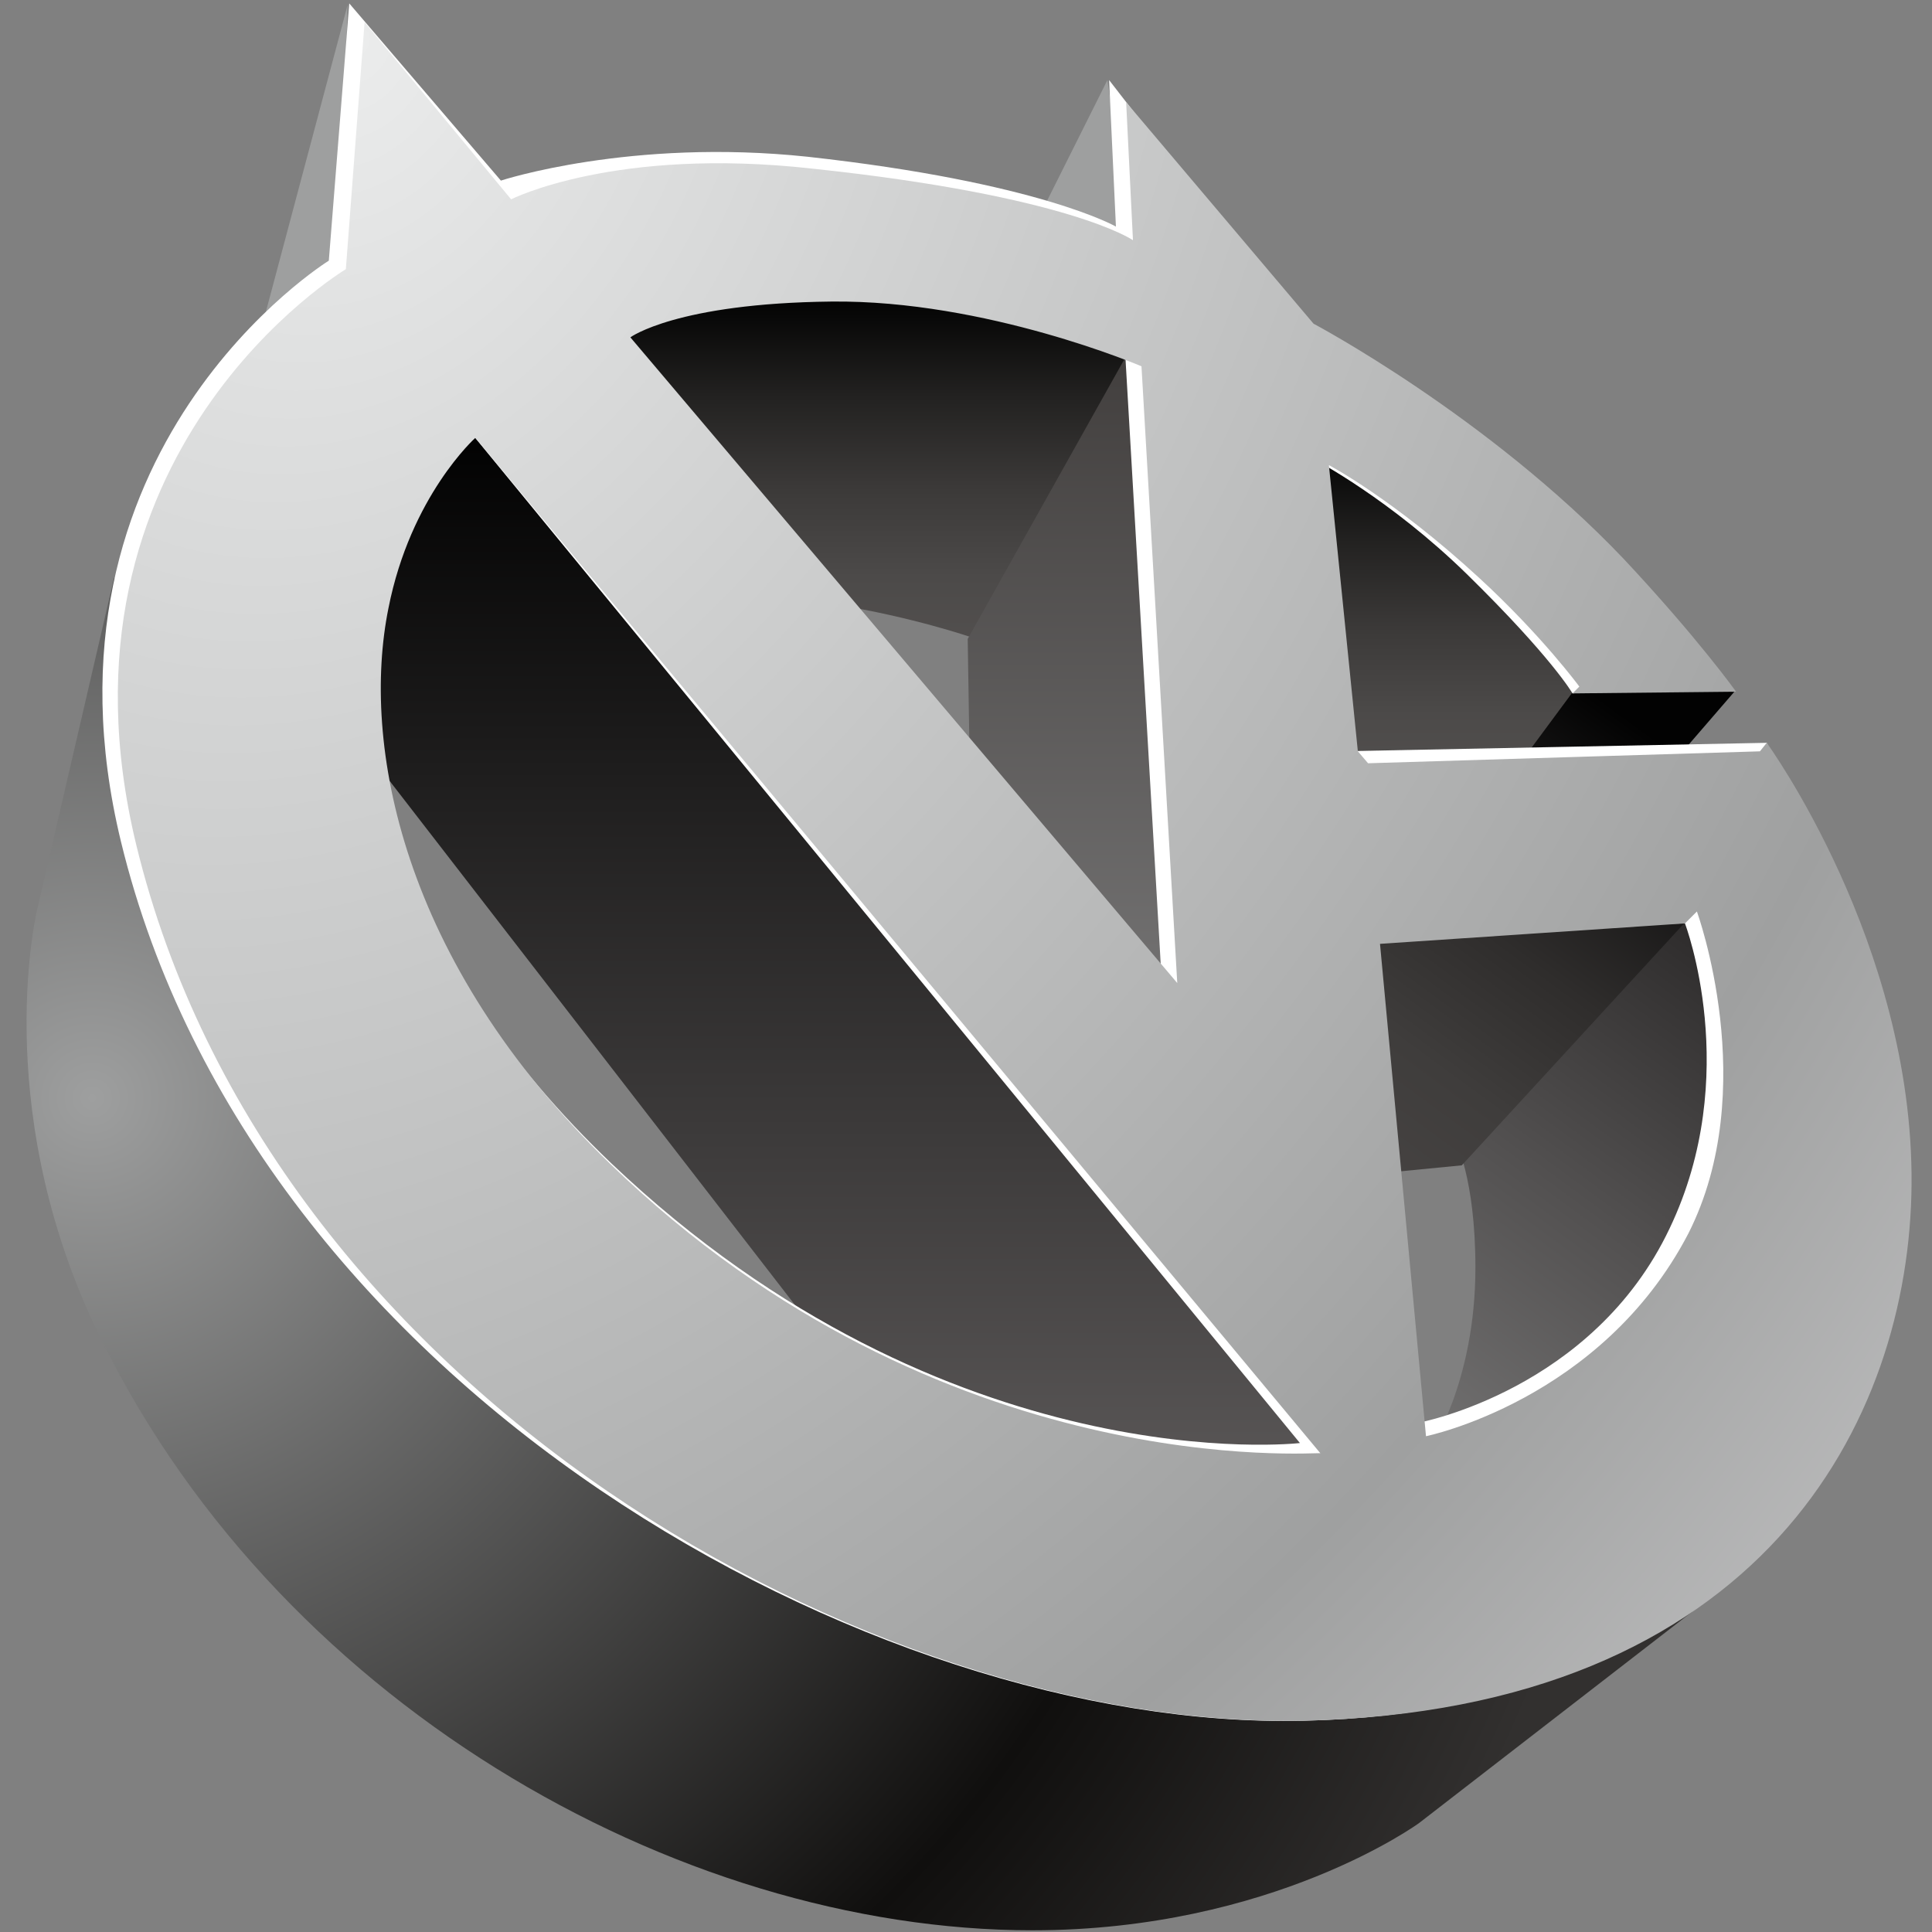 <?xml version="1.0" encoding="utf-8"?>
<!-- Generator: Adobe Illustrator 23.0.3, SVG Export Plug-In . SVG Version: 6.00 Build 0)  -->
<svg version="1.1" id="Layer_1" xmlns="http://www.w3.org/2000/svg" xmlns:xlink="http://www.w3.org/1999/xlink" x="0px" y="0px"
	 viewBox="0 0 113.4 113.4" style="enable-background:new 0 0 113.4 113.4;" xml:space="preserve">
<rect x="0" y="0" width="113.4" height="113.4" fill="#808080" stroke="none"/>
<style type="text/css">
	.st0{fill-rule:evenodd;clip-rule:evenodd;fill:url(#SVGID_1_);}
	.st1{fill-rule:evenodd;clip-rule:evenodd;fill:url(#SVGID_2_);}
	.st2{fill-rule:evenodd;clip-rule:evenodd;fill:#9E9F9F;}
	.st3{fill-rule:evenodd;clip-rule:evenodd;fill:url(#SVGID_3_);}
	.st4{fill-rule:evenodd;clip-rule:evenodd;fill:url(#SVGID_4_);}
	.st5{fill-rule:evenodd;clip-rule:evenodd;fill:url(#SVGID_5_);}
	.st6{fill-rule:evenodd;clip-rule:evenodd;fill:url(#SVGID_6_);}
	.st7{fill-rule:evenodd;clip-rule:evenodd;fill:url(#SVGID_7_);}
	.st8{fill-rule:evenodd;clip-rule:evenodd;fill:url(#SVGID_8_);}
	.st9{fill-rule:evenodd;clip-rule:evenodd;fill:#FFFFFF;}
	.st10{fill-rule:evenodd;clip-rule:evenodd;fill:url(#SVGID_9_);}
</style>
<g>
	
		<linearGradient id="SVGID_1_" gradientUnits="userSpaceOnUse" x1="105.011" y1="59.598" x2="83.299" y2="29.967" gradientTransform="matrix(1 0 0 -1 0 114.614)">
		<stop  offset="0" style="stop-color:#282626"/>
		<stop  offset="0.548" style="stop-color:#535151"/>
		<stop  offset="1" style="stop-color:#727171"/>
	</linearGradient>
	<path class="st0" d="M85.4,66.9c0,0,1.2,2.2,1.2,7.5c0,6.8-2.7,10.7-2.7,10.7l13-4.2l6.2-20.3L99.5,51L85.4,66.9z"/>
	<g>
		<g>
			<g>
				
					<radialGradient id="SVGID_2_" cx="5.411" cy="50.16" r="91.531" gradientTransform="matrix(1 0 0 -1 0 114.614)" gradientUnits="userSpaceOnUse">
					<stop  offset="0" style="stop-color:#9E9F9F"/>
					<stop  offset="0.724" style="stop-color:#100F0E"/>
					<stop  offset="1" style="stop-color:#32302F"/>
				</radialGradient>
				<path class="st1" d="M68.5,94.7L22,69.8L6.7,33.9L2.2,53.3c0,0-2.8,11.3,3.3,24.4c10.4,22.1,34.2,35.6,55.1,35.6
					c14.1,0,22.7-6.3,22.7-6.3l16.8-13L68.5,94.7z"/>
			</g>
		</g>
	</g>
	<path class="st2" d="M20.4,0.3l-4.9,18.4l4.5-3L20.4,0.3z"/>
	<path class="st2" d="M65,4.7l-4.2,8.4l5.7,1.8L65,4.7z"/>
	
		<linearGradient id="SVGID_3_" gradientUnits="userSpaceOnUse" x1="51.676" y1="96.789" x2="51.676" y2="76.86" gradientTransform="matrix(1 0 0 -1 0 114.614)">
		<stop  offset="0" style="stop-color:#040404"/>
		<stop  offset="0.268" style="stop-color:#222120"/>
		<stop  offset="0.551" style="stop-color:#3C3A39"/>
		<stop  offset="0.804" style="stop-color:#4C4A49"/>
		<stop  offset="1" style="stop-color:#524F4E"/>
	</linearGradient>
	<path class="st3" d="M49.1,35.5c4.4,0.7,7.9,1.9,7.9,1.9L67.5,21l-20.7-5.6l-11,3.7C35.9,19.1,44.7,34.9,49.1,35.5z"/>
	
		<linearGradient id="SVGID_4_" gradientUnits="userSpaceOnUse" x1="62.839" y1="93.73" x2="62.839" y2="56.617" gradientTransform="matrix(1 0 0 -1 0 114.614)">
		<stop  offset="0" style="stop-color:#423F3E"/>
		<stop  offset="1" style="stop-color:#727171"/>
	</linearGradient>
	<path class="st4" d="M56.8,37.5l9.3-16.6L68.9,58L56.9,43.8L56.8,37.5z"/>
	
		<linearGradient id="SVGID_5_" gradientUnits="userSpaceOnUse" x1="85.161" y1="88.116" x2="85.161" y2="68.942" gradientTransform="matrix(1 0 0 -1 0 114.614)">
		<stop  offset="0" style="stop-color:#040404"/>
		<stop  offset="0.268" style="stop-color:#222120"/>
		<stop  offset="0.551" style="stop-color:#3C3A39"/>
		<stop  offset="0.804" style="stop-color:#4C4A49"/>
		<stop  offset="1" style="stop-color:#524F4E"/>
	</linearGradient>
	<path class="st5" d="M90,45.4l2.9-4.8l-5.2-7.8l-10.1-6.3l1.4,19.2L90,45.4z"/>
	<g>
		
			<linearGradient id="SVGID_6_" gradientUnits="userSpaceOnUse" x1="95.793" y1="72.283" x2="78.109" y2="48.15" gradientTransform="matrix(1 0 0 -1 0 114.614)">
			<stop  offset="0" style="stop-color:#020202"/>
			<stop  offset="0.19" style="stop-color:#151414"/>
			<stop  offset="0.504" style="stop-color:#2F2D2C"/>
			<stop  offset="0.783" style="stop-color:#3F3D3C"/>
			<stop  offset="1" style="stop-color:#454241"/>
		</linearGradient>
		<polygon class="st6" points="101.8,40.6 92.4,40.5 88.7,45.5 98,45 		"/>
		
			<linearGradient id="SVGID_7_" gradientUnits="userSpaceOnUse" x1="97.417" y1="70.986" x2="79.958" y2="47.159" gradientTransform="matrix(1 0 0 -1 0 114.614)">
			<stop  offset="0" style="stop-color:#020202"/>
			<stop  offset="0.19" style="stop-color:#151414"/>
			<stop  offset="0.504" style="stop-color:#2F2D2C"/>
			<stop  offset="0.783" style="stop-color:#3F3D3C"/>
			<stop  offset="1" style="stop-color:#454241"/>
		</linearGradient>
		<polygon class="st7" points="81.7,68.8 85.8,68.4 99.4,53.6 80.1,54.6 		"/>
	</g>
	
		<linearGradient id="SVGID_8_" gradientUnits="userSpaceOnUse" x1="50.581" y1="90.582" x2="50.581" y2="27.996" gradientTransform="matrix(1 0 0 -1 0 114.614)">
		<stop  offset="0" style="stop-color:#000000"/>
		<stop  offset="1" style="stop-color:#595656"/>
	</linearGradient>
	<path class="st8" d="M22.3,45.1l25.6,33.1l15.5,8.4l16.2-1L27.5,24l-5.9,9.9L22.3,45.1z"/>
	<path class="st9" d="M103.7,43.6l-25.1,0.5L77.2,27c0,0,4.4,2.3,8.9,6.7c5,4.9,6.2,7,6.2,7l6.3-0.8c0,0,0.4-1.2-4-5.9
		c-7.9-8.4-17.8-14.2-17.8-14.2L65.1,4.7l0.4,8.6c0,0-4.5-2.6-18.1-4.1C37,8.1,29.4,10.6,29.4,10.6L20.5,0.2l-1.2,15.1
		c0,0-17.8,11-12.2,34.1c7.8,32.1,44.1,52.2,69.4,51.6c26.9-0.6,32.2-18.6,32.3-32.5C108.9,54.4,103.7,43.6,103.7,43.6z M48.7,17.3
		c9.1-0.1,17.3,2.7,17.3,2.7l2.2,37.8L35.7,19.2C35.7,19.2,39.6,17.4,48.7,17.3z M35.9,68.3C23.5,56.5,19.6,42.9,21.1,35
		c1.3-6.6,6.3-9.9,6.3-9.9l48.9,59.6C76.3,84.7,55.7,87.1,35.9,68.3z M98,72.1c-4.5,9.5-14.7,11.4-14.7,11.4l-4.5-29l20.1-0.3
		C98.9,54.2,102.3,63.1,98,72.1z"/>
	
		<radialGradient id="SVGID_9_" cx="20.295" cy="114.734" r="134.88" gradientTransform="matrix(0.907 0.422 0.559 -1.202 -61.518 131.821)" gradientUnits="userSpaceOnUse">
		<stop  offset="0" style="stop-color:#EBECEC"/>
		<stop  offset="0.724" style="stop-color:#9FA0A0"/>
		<stop  offset="1" style="stop-color:#C8C8C9"/>
	</radialGradient>
	<path class="st10" d="M103.7,43.6l-0.4,0.5l-23,0.7l-0.6-0.7L78,27.3c0,0,3.8,2,8.8,6.6c3.7,3.4,5.9,6.4,5.9,6.4l-0.4,0.4l9.6-0.1
		c0,0-2.2-3.1-6.6-7.8C87.3,24.4,77.1,19,77.1,19l-11-13l0.4,8.1c0,0-3.7-2.6-18.8-4.2c-11.6-1.3-17.7,1.8-17.7,1.8L21.4,1.3
		l-1.1,14.5c0,0-17.9,10.7-12.3,33.8c7.8,32.1,43.1,51.9,68.5,51.4c26.9-0.6,35.6-17.6,35.7-31.5C112.3,55.4,103.7,43.6,103.7,43.6z
		 M48.8,17.7c9.1-0.1,18.2,3.8,18.2,3.8l2.1,36.2L37,19.8C37,19.8,39.7,17.8,48.8,17.7z M35.8,68.3c-12.3-11.9-14.6-24.7-13-32.6
		c1.3-6.6,5.1-10,5.1-10l49.6,59.6C77.4,85.2,55.3,87.2,35.8,68.3z M99.1,72.4C94,82.2,83.7,84.3,83.7,84.3L81,55.4l17.9-1.2
		l0.7-0.7C99.6,53.5,103.4,63.9,99.1,72.4z"/>
</g>
</svg>
